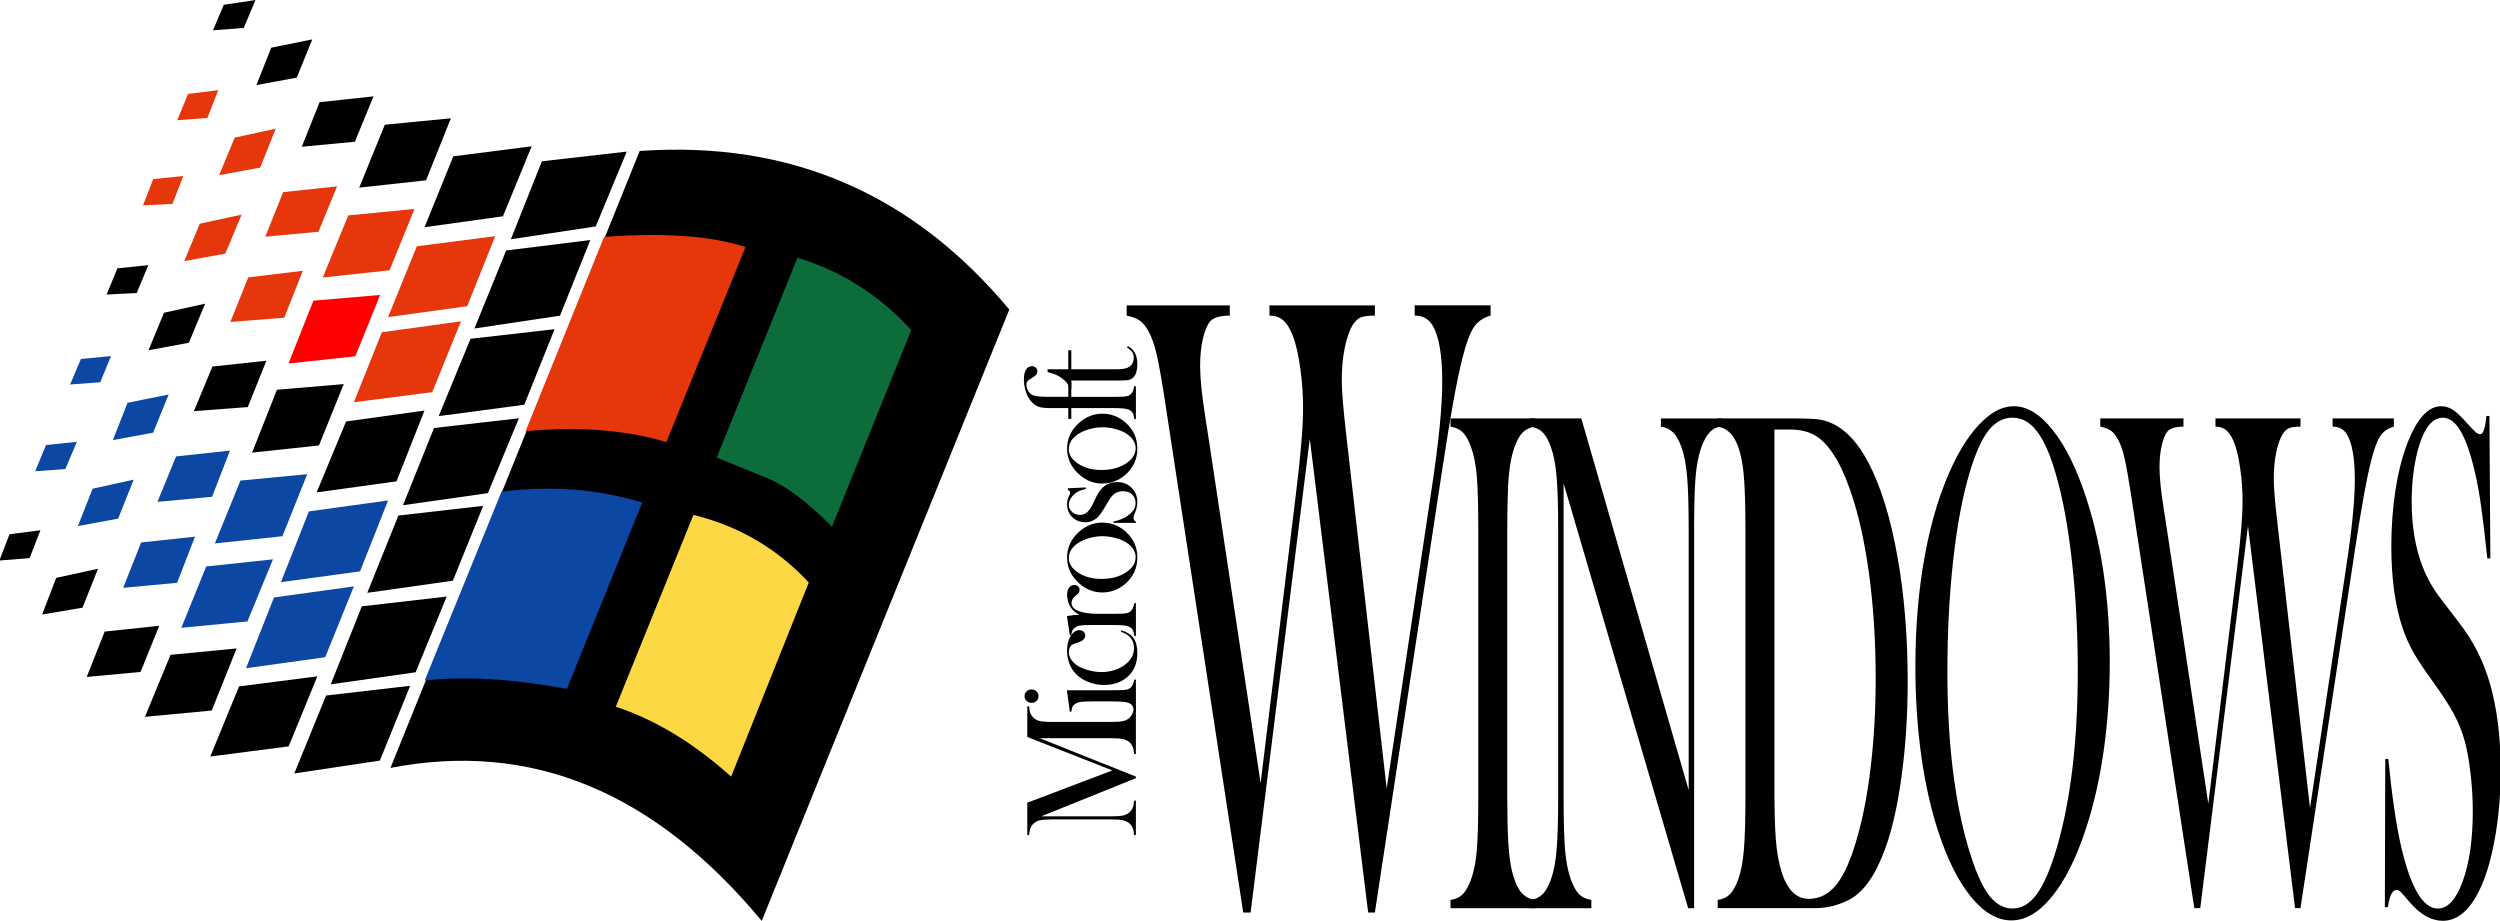 <?xml version="1.0" encoding="UTF-8" standalone="no"?>
<!-- Created by ERK -->

<svg
   version="1.1"
   width="654.935"
   height="241.249"
   viewBox="0 60 654.936 241.249"
   id="svg4217"
   inkscape:version="1.4 (86a8ad7, 2024-10-11)"
   sodipodi:docname="win311.svg"
   xmlns:inkscape="http://www.inkscape.org/namespaces/inkscape"
   xmlns:sodipodi="http://sodipodi.sourceforge.net/DTD/sodipodi-0.dtd"
   xmlns="http://www.w3.org/2000/svg"
   xmlns:svg="http://www.w3.org/2000/svg"
   xmlns:rdf="http://www.w3.org/1999/02/22-rdf-syntax-ns#"
   xmlns:cc="http://creativecommons.org/ns#"
   xmlns:dc="http://purl.org/dc/elements/1.1/">
  <defs
     id="defs4620" />
  <sodipodi:namedview
     pagecolor="#ffffff"
     bordercolor="#666666"
     borderopacity="1"
     objecttolerance="10"
     gridtolerance="10"
     guidetolerance="10"
     inkscape:pageopacity="0"
     inkscape:pageshadow="2"
     inkscape:window-width="3840"
     inkscape:window-height="2066"
     id="namedview4618"
     showgrid="false"
     inkscape:zoom="2"
     inkscape:cx="378.5"
     inkscape:cy="113.25"
     inkscape:window-x="-11"
     inkscape:window-y="-11"
     inkscape:window-maximized="1"
     inkscape:current-layer="svg4217"
     fit-margin-top="0"
     fit-margin-left="0"
     fit-margin-right="0"
     fit-margin-bottom="0"
     showguides="true"
     inkscape:guide-bbox="true"
     inkscape:showpageshadow="2"
     inkscape:pagecheckerboard="true"
     inkscape:deskcolor="#d1d1d1" />
  <title
     id="title4219">Microsoft Windows Millenium Edition Logo</title>
  <filter
     id="shadow">
    <feGaussianBlur
       stdDeviation=".5"
       id="feGaussianBlur4222" />
  </filter>
  <g
     aria-label="INDOWS"
     transform="matrix(1.543,0,0,4.187,-1063.192,-5183.676)"
     style="font-style:normal;font-variant:normal;font-weight:normal;font-stretch:normal;font-size:45.978px;line-height:1.25;font-family:'Baskerville Old Face';-inkscape-font-specification:'Baskerville Old Face';letter-spacing:0px;word-spacing:0px;fill:#000000;fill-opacity:1;stroke:none;stroke-width:1.149"
     id="text1200"
     inkscape:label="Windows">
    <path
       d="m 880.333,1271.477 h 17.507 v 0.64 q -2.449,0 -3.34,0.362 -0.751,0.334 -1.225,1.085 -0.473,0.751 -0.473,1.698 0,1.169 0.891,3.228 l 0.724,1.726 8.656,21.153 6.04,-18.23 q 1.169,-3.507 1.169,-5.232 0,-1.28 -0.473,-2.477 -0.445,-1.225 -1.197,-1.976 -0.724,-0.724 -1.67,-1.03 -0.918,-0.306 -2.366,-0.306 v -0.64 h 17.896 v 0.64 q -1.642,0 -2.394,0.111 -0.724,0.111 -1.364,0.473 -0.835,0.501 -1.364,1.447 -0.501,0.918 -0.501,2.004 0,1.002 0.779,3.479 l 6.847,22.071 7.654,-18.787 q 1.781,-4.314 1.781,-6.68 0,-2.477 -1.642,-3.507 -1.002,-0.612 -3.034,-0.612 v -0.64 h 12.887 v 0.64 q -1.865,0.195 -2.839,0.724 -0.946,0.501 -1.893,1.865 -1.392,1.948 -3.479,7.042 l -11.439,27.721 h -1.141 l -9.908,-29.642 -10.048,29.642 h -1.252 l -12.441,-29.948 -0.835,-2.032 q -0.863,-2.06 -1.447,-2.978 -0.584,-0.918 -1.419,-1.447 -0.668,-0.445 -1.447,-0.64 -0.779,-0.195 -2.199,-0.306 z"
       style="font-style:normal;font-variant:normal;font-weight:normal;font-stretch:normal;font-size:57.001px;line-height:1.25;font-family:'Baskerville Old Face';-inkscape-font-specification:'Baskerville Old Face';letter-spacing:0px;word-spacing:0px;fill:#000000;fill-opacity:1;stroke:none;stroke-width:1.425"
       id="path1277"
       inkscape:connector-curvature="0"
       transform="matrix(1,0,0,1,1.9444716e-5,0)"
       inkscape:label="W" />
    <path
       d="m 949.661,1278.55 v 0.516 q -1.28,0.067 -2.088,0.359 -0.786,0.292 -1.414,0.943 -0.876,0.898 -1.078,2.492 -0.135,1.19 -0.135,2.739 v 16.546 q 0,1.863 0.18,2.941 0.18,1.078 0.584,1.729 0.584,0.898 1.504,1.347 0.92,0.426 2.447,0.516 v 0.516 h -14.346 v -0.516 q 1.302,-0.067 2.088,-0.359 0.808,-0.314 1.414,-0.943 0.718,-0.718 0.965,-1.818 0.247,-1.1 0.247,-3.413 v -16.546 q 0,-2.312 -0.247,-3.413 -0.247,-1.1 -0.965,-1.818 -0.606,-0.651 -1.414,-0.943 -0.808,-0.292 -2.088,-0.359 v -0.516 z"
       style="letter-spacing:-2.959px;fill:#000000;stroke-width:1.149"
       id="path1282"
       inkscape:connector-curvature="0"
       inkscape:label="I" />
    <path
       d="m 954.515,1282.613 v 19.532 q 0,2.312 0.247,3.413 0.269,1.1 0.965,1.818 0.629,0.651 1.414,0.943 0.808,0.292 2.088,0.359 v 0.516 h -10.35 v -0.516 q 1.28,-0.067 2.065,-0.359 0.808,-0.292 1.437,-0.943 0.696,-0.718 0.943,-1.818 0.269,-1.123 0.269,-3.413 v -16.568 q 0,-2.267 -0.269,-3.368 -0.247,-1.123 -0.943,-1.841 -0.606,-0.651 -1.414,-0.943 -0.786,-0.292 -2.088,-0.359 v -0.516 h 8.643 l 18.23,23.259 v -16.209 q 0,-2.312 -0.269,-3.413 -0.247,-1.1 -0.943,-1.818 -0.629,-0.651 -1.437,-0.943 -0.786,-0.292 -2.065,-0.359 v -0.516 h 10.35 v 0.516 q -2.245,0 -3.502,1.302 -0.696,0.718 -0.965,1.841 -0.247,1.1 -0.247,3.368 v 23.618 h -1.01 z"
       style="letter-spacing:-2.959px;fill:#000000;stroke-width:1.149"
       id="path1284"
       inkscape:connector-curvature="0"
       inkscape:label="N" />
    <path
       d="m 980.674,1308.678 q 1.302,-0.067 2.088,-0.359 0.786,-0.292 1.414,-0.943 0.696,-0.718 0.943,-1.818 0.269,-1.123 0.269,-3.413 v -16.546 q 0,-2.47 -0.314,-3.615 -0.292,-1.145 -1.167,-1.886 -1.1,-0.92 -3.233,-1.033 v -0.516 h 12.348 q 4.108,0 5.231,0.09 4.737,0.359 8.037,2.694 3.143,2.223 4.894,5.837 1.751,3.592 1.751,7.835 0,3.098 -1.01,5.859 -0.988,2.739 -2.761,4.557 -2.492,2.559 -6.219,3.255 -2.784,0.516 -5.68,0.516 h -16.591 z m 9.631,-29.432 v 22.316 q 0,2.2 0.247,3.345 0.247,1.145 0.92,1.953 1.437,1.751 4.67,1.751 2.761,0 4.715,-0.898 1.976,-0.92 3.525,-2.963 1.527,-1.976 2.312,-4.513 0.808,-2.559 0.808,-5.433 0,-3.188 -0.965,-6.062 -0.965,-2.874 -2.761,-5.029 -2.492,-2.986 -5.949,-3.951 -1.886,-0.516 -4.804,-0.516 z"
       style="letter-spacing:-2.959px;fill:#000000;stroke-width:1.149"
       id="path1286"
       inkscape:connector-curvature="0"
       inkscape:label="D" />
    <path
       d="m 1014.242,1294.085 q 0,-3.772 1.616,-6.982 1.616,-3.233 4.715,-5.635 2.312,-1.774 4.984,-2.716 2.672,-0.965 5.388,-0.965 3.457,0 6.69,1.527 3.233,1.504 5.657,4.266 3.951,4.49 3.951,10.215 0,2.874 -1.033,5.545 -1.033,2.672 -3.008,4.872 -2.425,2.739 -5.747,4.243 -3.3,1.504 -6.915,1.504 -3.57,0 -6.825,-1.459 -3.255,-1.459 -5.613,-4.131 -1.863,-2.088 -2.874,-4.737 -0.988,-2.672 -0.988,-5.545 z m 5.433,0.337 q 0,6.511 3.547,10.978 1.594,1.998 3.368,2.918 1.796,0.898 4.131,0.898 2.357,0 4.131,-0.898 1.796,-0.898 3.413,-2.918 3.547,-4.49 3.547,-11.068 0,-3.615 -0.988,-6.825 -0.965,-3.233 -2.739,-5.478 -1.437,-1.841 -3.21,-2.672 -1.751,-0.853 -4.153,-0.853 -2.38,0 -4.131,0.831 -1.729,0.831 -3.21,2.694 -1.774,2.223 -2.739,5.455 -0.965,3.233 -0.965,6.937 z"
       style="letter-spacing:-2.959px;fill:#000000;stroke-width:1.149"
       id="path1288"
       inkscape:connector-curvature="0"
       inkscape:label="O" />
    <path
       d="m 1045.633,1278.55 h 14.121 v 0.516 q -1.976,0 -2.694,0.292 -0.606,0.269 -0.988,0.876 -0.382,0.606 -0.382,1.369 0,0.943 0.718,2.604 l 0.584,1.392 6.982,17.062 4.872,-14.705 q 0.943,-2.829 0.943,-4.221 0,-1.033 -0.382,-1.998 -0.359,-0.988 -0.965,-1.594 -0.584,-0.584 -1.347,-0.831 -0.741,-0.247 -1.908,-0.247 v -0.516 h 14.436 v 0.516 q -1.325,0 -1.931,0.09 -0.584,0.09 -1.1,0.382 -0.673,0.404 -1.1,1.167 -0.404,0.741 -0.404,1.616 0,0.808 0.629,2.806 l 5.523,17.803 6.174,-15.154 q 1.437,-3.48 1.437,-5.388 0,-1.998 -1.325,-2.829 -0.808,-0.494 -2.447,-0.494 v -0.516 h 10.394 v 0.516 q -1.504,0.157 -2.29,0.584 -0.763,0.404 -1.527,1.504 -1.123,1.571 -2.806,5.68 l -9.227,22.36 h -0.92 l -7.992,-23.91 -8.104,23.91 h -1.01 l -10.035,-24.157 -0.673,-1.639 q -0.696,-1.661 -1.167,-2.402 -0.471,-0.741 -1.145,-1.167 -0.539,-0.359 -1.167,-0.516 -0.629,-0.157 -1.774,-0.247 z"
       style="letter-spacing:-2.959px;fill:#000000;stroke-width:1.149"
       id="path1290"
       inkscape:connector-curvature="0"
       inkscape:label="W" />
    <path
       d="m 1093.95,1309.127 0.067,-9.272 h 0.516 q 0.943,3.547 2.245,5.59 2.447,3.772 6.151,3.772 2.582,0 4.266,-1.729 1.684,-1.729 1.684,-4.378 0,-1.145 -0.382,-2.335 -0.359,-1.19 -0.988,-2.043 -0.651,-0.876 -1.841,-1.684 -1.167,-0.808 -3.592,-2.043 -2.133,-1.078 -3.278,-1.818 -1.123,-0.741 -1.819,-1.504 -1.931,-2.11 -1.931,-5.141 0,-1.863 0.741,-3.592 0.763,-1.729 2.11,-2.963 2.38,-2.2 5.635,-2.2 1.055,0 1.953,0.225 0.898,0.202 2.402,0.831 1.123,0.449 1.527,0.584 0.404,0.112 0.718,0.112 0.786,0 1.055,-1.145 h 0.516 l 0.157,8.913 h -0.516 q -0.606,-2.133 -1.055,-3.255 -0.426,-1.145 -1.033,-2.11 -1.1,-1.751 -2.425,-2.582 -1.325,-0.853 -3.053,-0.853 -2.514,0 -3.974,1.706 -0.606,0.696 -0.965,1.639 -0.337,0.943 -0.337,1.886 0,3.749 4.827,6.039 l 3.166,1.527 q 3.659,1.729 5.276,3.817 1.841,2.335 1.841,5.433 0,2.066 -0.831,3.951 -1.167,2.627 -3.502,4.064 -2.335,1.414 -5.5,1.414 -2.896,0 -5.568,-1.145 -1.392,-0.606 -1.661,-0.696 -0.269,-0.09 -0.606,-0.09 -1.078,0 -1.482,1.078 z"
       style="letter-spacing:-2.959px;fill:#000000;stroke-width:1.149"
       id="path1292"
       inkscape:connector-curvature="0"
       inkscape:label="S" />
  </g>
  <g
     aria-label="Microsoft"
     transform="matrix(0,-0.968,1.033,0,685.753,-12.757)"
     style="font-style:normal;font-variant:normal;font-weight:normal;font-stretch:normal;font-size:41.325px;line-height:1.25;font-family:'Baskerville Old Face';-inkscape-font-specification:'Baskerville Old Face';letter-spacing:0px;word-spacing:0px;fill:#000000;fill-opacity:1;stroke:none;stroke-width:1.033"
     id="text1352"
     inkscape:label="Microsoft">
    <path
       d="m -266.312,-402.854 q -1.15,0.06 -1.856,0.323 -0.686,0.242 -1.271,0.827 -0.444,0.424 -0.666,0.948 -0.222,0.504 -0.303,1.291 -0.141,1.049 -0.141,2.482 v 14.871 q 0,2.078 0.242,3.087 0.242,1.009 0.868,1.614 1.11,1.069 3.128,1.17 v 0.464 h -12.894 v -0.464 q 1.17,-0.06 1.877,-0.323 0.726,-0.282 1.291,-0.847 0.626,-0.646 0.847,-1.634 0.242,-1.009 0.242,-3.067 v -18.039 l -10.392,24.375 h -0.424 l -10.331,-24.012 v 17.676 q 0,2.078 0.222,3.067 0.242,0.989 0.868,1.634 0.565,0.585 1.271,0.847 0.726,0.262 1.877,0.323 v 0.464 h -9.302 v -0.464 q 1.15,-0.06 1.856,-0.323 0.726,-0.262 1.291,-0.847 0.626,-0.646 0.847,-1.634 0.242,-1.009 0.242,-3.067 v -14.871 q 0,-0.928 -0.06,-1.755 -0.101,-1.493 -0.464,-2.179 -0.504,-0.948 -1.392,-1.392 -0.868,-0.464 -2.32,-0.545 v -0.464 h 8.757 l 8.737,21.57 9.06,-21.57 h 8.293 z"
       style="font-style:normal;font-variant:normal;font-weight:normal;font-stretch:normal;font-size:41.325px;line-height:1.25;font-family:'Baskerville Old Face';-inkscape-font-specification:'Baskerville Old Face';letter-spacing:-3.26px;word-spacing:0px;fill:#000000;fill-opacity:1;stroke:none;stroke-width:1.033"
       id="path1354"
       inkscape:connector-curvature="0"
       inkscape:label="M" />
    <path
       d="m -267.756,-392.543 5.791,-0.726 v 11.663 l 0.02,1.534 q 0,1.372 0.161,2.018 0.161,0.626 0.626,1.049 0.565,0.545 2.078,0.827 v 0.404 h -8.898 v -0.404 q 1.211,-0.161 1.735,-0.444 0.525,-0.303 0.847,-1.009 0.222,-0.464 0.303,-1.392 0.101,-0.948 0.101,-2.724 v -4.984 q 0,-2.078 -0.101,-2.906 -0.101,-0.847 -0.444,-1.372 -0.343,-0.565 -0.827,-0.807 -0.484,-0.262 -1.392,-0.323 z m 4.197,-7.93 q -0.787,0 -1.312,-0.504 -0.504,-0.504 -0.504,-1.271 0,-0.747 0.525,-1.251 0.525,-0.525 1.291,-0.525 0.767,0 1.291,0.525 0.525,0.504 0.525,1.251 0,0.767 -0.525,1.271 -0.504,0.504 -1.291,0.504 z"
       style="font-style:normal;font-variant:normal;font-weight:normal;font-stretch:normal;font-size:41.325px;line-height:1.25;font-family:'Baskerville Old Face';-inkscape-font-specification:'Baskerville Old Face';letter-spacing:-3.26px;word-spacing:0px;fill:#000000;fill-opacity:1;stroke:none;stroke-width:1.033"
       id="path1356"
       inkscape:connector-curvature="0"
       inkscape:label="i" />
    <path
       d="m -246.136,-379.588 0.404,0.141 q -0.706,2.139 -2.159,3.087 -1.453,0.948 -3.995,0.948 -4.076,0 -6.396,-2.421 -2.26,-2.381 -2.26,-6.013 0,-1.776 0.626,-3.511 0.626,-1.735 1.715,-2.966 1.231,-1.412 3.007,-2.159 1.796,-0.747 3.915,-0.747 2.926,0 4.58,1.312 1.009,0.807 1.009,1.776 0,0.646 -0.424,1.09 -0.424,0.424 -1.029,0.424 -1.312,0 -1.937,-1.917 -0.282,-0.888 -0.464,-1.211 -0.161,-0.323 -0.484,-0.565 -0.626,-0.464 -1.534,-0.464 -1.19,0 -2.199,0.666 -0.888,0.585 -1.513,1.473 -0.605,0.868 -1.069,2.199 -0.706,2.038 -0.706,3.995 0,1.796 0.646,3.511 0.646,1.715 1.755,2.865 1.735,1.816 4.076,1.816 1.937,0 3.208,-1.231 0.646,-0.646 1.231,-2.099 z"
       style="font-style:normal;font-variant:normal;font-weight:normal;font-stretch:normal;font-size:41.325px;line-height:1.25;font-family:'Baskerville Old Face';-inkscape-font-specification:'Baskerville Old Face';letter-spacing:-3.26px;word-spacing:0px;fill:#000000;fill-opacity:1;stroke:none;stroke-width:1.033"
       id="path1358"
       inkscape:connector-curvature="0"
       inkscape:label="c" />
    <path
       d="m -241.547,-390.121 q 0.726,-1.271 1.634,-1.917 1.675,-1.19 3.814,-1.19 1.312,0 1.998,0.585 0.626,0.525 0.626,1.291 0,0.565 -0.383,0.928 -0.363,0.363 -0.948,0.363 -0.686,0 -1.19,-0.565 l -0.626,-0.686 q -0.747,-0.787 -1.755,-0.787 -1.372,0 -2.139,1.776 -0.767,1.776 -0.767,4.944 v 3.773 l 0.02,1.534 q 0,1.372 0.161,2.018 0.161,0.626 0.626,1.049 0.565,0.545 2.078,0.827 v 0.404 h -8.898 v -0.404 q 1.211,-0.161 1.735,-0.444 0.525,-0.303 0.847,-1.009 0.222,-0.464 0.303,-1.392 0.101,-0.948 0.101,-2.724 v -4.984 q 0,-2.078 -0.101,-2.906 -0.101,-0.847 -0.444,-1.372 -0.343,-0.565 -0.827,-0.807 -0.484,-0.262 -1.392,-0.323 v -0.404 l 5.186,-0.726 q 0.343,1.836 0.343,3.148 z"
       style="font-style:normal;font-variant:normal;font-weight:normal;font-stretch:normal;font-size:41.325px;line-height:1.25;font-family:'Baskerville Old Face';-inkscape-font-specification:'Baskerville Old Face';letter-spacing:-3.26px;word-spacing:0px;fill:#000000;fill-opacity:1;stroke:none;stroke-width:1.033"
       id="path1360"
       inkscape:connector-curvature="0"
       inkscape:label="r" />
    <path
       d="m -235.505,-384.29 q 0,-3.269 2.421,-5.831 2.946,-3.107 7.042,-3.107 4.096,0 7.022,3.107 2.421,2.583 2.421,5.852 0,3.228 -2.3,5.751 -2.825,3.107 -7.143,3.107 -4.318,0 -7.163,-3.107 -1.11,-1.211 -1.715,-2.704 -0.585,-1.493 -0.585,-3.067 z m 3.672,-0.222 q 0,3.511 1.574,5.952 1.776,2.724 4.338,2.724 1.09,0 2.119,-0.605 1.029,-0.605 1.776,-1.695 0.787,-1.13 1.271,-2.825 0.484,-1.715 0.484,-3.309 0,-1.655 -0.525,-3.329 -0.504,-1.695 -1.372,-2.906 -1.655,-2.28 -4.056,-2.28 -2.28,0 -3.935,2.401 -1.675,2.401 -1.675,5.872 z"
       style="font-style:normal;font-variant:normal;font-weight:normal;font-stretch:normal;font-size:41.325px;line-height:1.25;font-family:'Baskerville Old Face';-inkscape-font-specification:'Baskerville Old Face';letter-spacing:-3.26px;word-spacing:0px;fill:#000000;fill-opacity:1;stroke:none;stroke-width:1.033"
       id="path1362"
       inkscape:connector-curvature="0"
       inkscape:label="o" />
    <path
       d="m -216.67,-375.775 v -5.71 h 0.323 q 0.565,2.099 1.412,3.35 1.554,2.28 3.632,2.28 1.271,0 2.199,-0.767 1.009,-0.847 1.009,-2.401 0,-1.271 -0.726,-2.22 -0.404,-0.504 -1.029,-0.928 -0.605,-0.424 -2.058,-1.19 -2.542,-1.352 -3.39,-2.26 -1.211,-1.291 -1.211,-2.986 0,-1.816 1.211,-3.128 1.392,-1.493 3.693,-1.493 1.029,0 1.917,0.363 l 0.686,0.303 q 0.323,0.121 0.565,0.121 0.383,0 0.726,-0.605 h 0.404 l 0.222,4.58 h -0.424 q -0.222,-0.969 -0.484,-1.554 -0.242,-0.585 -0.706,-1.13 -0.626,-0.767 -1.453,-1.19 -0.827,-0.444 -1.634,-0.444 -1.13,0 -1.937,0.827 -0.787,0.807 -0.787,1.998 0,0.989 0.706,1.796 0.726,0.787 2.22,1.453 l 2.139,0.969 q 1.917,0.868 2.865,2.159 0.948,1.291 0.948,3.047 0,2.119 -1.372,3.511 -1.574,1.614 -4.036,1.614 -1.332,0 -2.704,-0.525 -0.888,-0.343 -1.069,-0.383 -0.182,-0.06 -0.464,-0.06 -0.706,0 -1.069,0.605 z"
       style="font-style:normal;font-variant:normal;font-weight:normal;font-stretch:normal;font-size:41.325px;line-height:1.25;font-family:'Baskerville Old Face';-inkscape-font-specification:'Baskerville Old Face';letter-spacing:-3.26px;word-spacing:0px;fill:#000000;fill-opacity:1;stroke:none;stroke-width:1.033"
       id="path1364"
       inkscape:connector-curvature="0"
       inkscape:label="s" />
    <path
       d="m -206.027,-384.29 q 0,-3.269 2.421,-5.831 2.946,-3.107 7.042,-3.107 4.096,0 7.022,3.107 2.421,2.583 2.421,5.852 0,3.228 -2.3,5.751 -2.825,3.107 -7.143,3.107 -4.318,0 -7.163,-3.107 -1.11,-1.211 -1.715,-2.704 -0.585,-1.493 -0.585,-3.067 z m 3.672,-0.222 q 0,3.511 1.574,5.952 1.776,2.724 4.338,2.724 1.09,0 2.119,-0.605 1.029,-0.605 1.776,-1.695 0.787,-1.13 1.271,-2.825 0.484,-1.715 0.484,-3.309 0,-1.655 -0.525,-3.329 -0.504,-1.695 -1.372,-2.906 -1.655,-2.28 -4.056,-2.28 -2.28,0 -3.935,2.401 -1.675,2.401 -1.675,5.872 z"
       style="font-style:normal;font-variant:normal;font-weight:normal;font-stretch:normal;font-size:41.325px;line-height:1.25;font-family:'Baskerville Old Face';-inkscape-font-specification:'Baskerville Old Face';letter-spacing:-3.26px;word-spacing:0px;fill:#000000;fill-opacity:1;stroke:none;stroke-width:1.033"
       id="path1366"
       inkscape:connector-curvature="0"
       inkscape:label="o" />
    <path
       d="m -182.572,-392.159 v 10.553 l 0.02,1.534 q 0,1.372 0.161,2.018 0.161,0.626 0.626,1.049 0.565,0.545 2.078,0.827 v 0.404 h -8.898 v -0.404 q 1.211,-0.161 1.735,-0.444 0.525,-0.303 0.847,-1.009 0.222,-0.464 0.303,-1.392 0.101,-0.948 0.101,-2.724 v -10.412 h -2.926 v -0.767 h 2.926 v -4.923 q 0,-1.776 0.444,-2.805 0.464,-1.029 1.634,-1.897 1.049,-0.767 2.563,-1.19 1.534,-0.444 3.228,-0.444 1.574,0 2.522,0.545 0.948,0.545 0.948,1.453 0,0.605 -0.404,1.009 -0.383,0.404 -0.948,0.404 -0.545,0 -0.948,-0.282 -0.404,-0.303 -0.807,-0.969 -0.565,-0.928 -0.928,-1.211 -0.363,-0.303 -0.989,-0.303 -0.767,0 -1.453,0.323 -0.686,0.303 -1.069,0.807 -0.424,0.565 -0.585,1.493 -0.161,0.908 -0.161,2.643 v 5.347 h 3.975 v 0.767 z"
       style="font-style:normal;font-variant:normal;font-weight:normal;font-stretch:normal;font-size:41.325px;line-height:1.25;font-family:'Baskerville Old Face';-inkscape-font-specification:'Baskerville Old Face';letter-spacing:-3.26px;word-spacing:0px;fill:#000000;fill-opacity:1;stroke:none;stroke-width:1.033"
       id="path1368"
       inkscape:connector-curvature="0"
       inkscape:label="f" />
    <path
       d="m -175.097,-392.926 h 5.145 v 0.767 h -5.145 v 11.744 q 0,2.119 0.726,3.027 0.383,0.504 1.009,0.787 0.626,0.282 1.352,0.282 0.908,0 1.513,-0.363 0.605,-0.383 1.332,-1.372 l 0.303,0.262 q -0.666,1.211 -1.877,1.796 -1.19,0.585 -2.986,0.585 -2.381,0 -3.471,-0.928 -0.585,-0.484 -0.767,-1.15 -0.182,-0.686 -0.182,-2.442 v -12.228 h -2.159 v -0.323 q 1.312,-0.424 2.421,-1.634 0.666,-0.747 1.069,-1.473 0.404,-0.747 0.767,-1.917 l 0.202,-0.666 h 0.747 z"
       style="font-style:normal;font-variant:normal;font-weight:normal;font-stretch:normal;font-size:41.325px;line-height:1.25;font-family:'Baskerville Old Face';-inkscape-font-specification:'Baskerville Old Face';letter-spacing:-3.26px;word-spacing:0px;fill:#000000;fill-opacity:1;stroke:none;stroke-width:1.033"
       id="path1370"
       inkscape:connector-curvature="0"
       inkscape:label="t" />
  </g>
  <g
     id="g1493"
     transform="matrix(2.405,-0.12,-0.082,2.619,760.239,-398.862)"
     inkscape:label="Logo">
    <path
       inkscape:connector-curvature="0"
       id="path4518-2"
       d="m -224.371,257.042 24.924,-60.007 c -10.934,-12.112 -24.534,-18.049 -40.865,-17.739 l -25.083,60.561 c 15.313,-2.032 28.903,3.74 41.025,17.185 z"
       style="fill:#000000;fill-opacity:1;stroke-width:4.693" />
    <path
       inkscape:connector-curvature="0"
       id="path4520-4"
       d="m -241.725,179.295 -9.221,0.544 -3.125,7.659 9.221,-0.863 z"
       style="fill:#000000;fill-opacity:1;stroke-width:4.693" />
    <path
       inkscape:connector-curvature="0"
       id="path4522-2"
       d="m -245.395,187.972 -9.146,0.624 -3.196,7.659 9.292,-0.859 z"
       style="fill:#000000;fill-opacity:1;stroke-width:4.693" />
    <path
       inkscape:connector-curvature="0"
       id="path4524-0"
       d="m -248.99,196.725 -9.137,0.54 -3.21,7.588 9.297,-0.709 z"
       style="fill:#000000;fill-opacity:1;stroke-width:4.693" />
    <path
       inkscape:connector-curvature="0"
       id="path4526-9"
       d="m -252.58,205.472 -9.226,0.549 -3.121,7.579 9.221,-0.784 z"
       style="fill:#000000;fill-opacity:1;stroke-width:4.693" />
    <path
       inkscape:connector-curvature="0"
       id="path4528-6"
       d="m -256.174,214.065 -9.221,0.549 -3.13,7.584 9.297,-0.784 z"
       style="fill:#000000;fill-opacity:1;stroke-width:4.693" />
    <path
       inkscape:connector-curvature="0"
       id="path4530-0"
       d="m -259.849,222.972 -9.226,0.554 -3.121,7.659 9.221,-0.784 z"
       style="fill:#000000;fill-opacity:1;stroke-width:4.693" />
    <path
       inkscape:connector-curvature="0"
       id="path4532-1"
       d="m -263.528,231.729 -9.142,0.554 -3.201,7.649 9.292,-0.863 z"
       style="fill:#000000;fill-opacity:1;stroke-width:4.693" />
    <path
       inkscape:connector-curvature="0"
       id="path4534-2"
       d="m -260.633,178.901 -2.895,6.959 8.518,-0.704 2.895,-6.87 z"
       style="fill:#000000;fill-opacity:1;stroke-width:4.693" />
    <path
       style="fill:#e5360c;fill-opacity:1;stroke-width:4.693"
       inkscape:connector-curvature="0"
       id="path4536-6"
       d="m -258.601,193.984 2.816,-6.875 -8.518,0.619 -2.895,6.955 z" />
    <path
       style="fill:#e5360c;fill-opacity:1;stroke-width:4.693"
       inkscape:connector-curvature="0"
       id="path4538-8"
       d="m -262.125,202.422 2.895,-6.955 -8.593,0.699 -2.816,6.875 z" />
    <path
       inkscape:connector-curvature="0"
       id="path4540-2"
       d="m -271.422,204.928 -2.971,6.955 8.677,-0.704 2.811,-6.955 z"
       style="fill:#000000;fill-opacity:1;stroke-width:4.693" />
    <path
       style="fill:#0c47a4;fill-opacity:1;stroke-width:4.693"
       inkscape:connector-curvature="0"
       id="path4542-0"
       d="m -275.171,213.75 -2.811,6.95 8.593,-0.685 2.82,-6.964 z" />
    <path
       style="fill:#0c47a4;fill-opacity:1;stroke-width:4.693"
       inkscape:connector-curvature="0"
       id="path4544-0"
       d="m -278.686,222.197 -2.811,6.95 8.602,-0.704 2.886,-6.955 z" />
    <path
       inkscape:connector-curvature="0"
       id="path4546-0"
       d="m -276.574,237.191 2.886,-6.875 -8.508,0.619 -2.895,6.88 z"
       style="fill:#000000;fill-opacity:1;stroke-width:4.693" />
    <path
       inkscape:connector-curvature="0"
       id="path4548-1"
       d="m -261.022,175.077 -7.189,0.314 -2.576,6.176 7.265,-0.399 z"
       style="fill:#000000;fill-opacity:1;stroke-width:4.693" />
    <path
       style="fill:#e5360c;fill-opacity:1;stroke-width:4.693"
       inkscape:connector-curvature="0"
       id="path4550-3"
       d="m -271.886,184.293 -2.576,6.096 7.265,-0.39 2.511,-6.021 z" />
    <path
       style="fill:#fe0000;fill-opacity:1;stroke-width:4.693"
       inkscape:connector-curvature="0"
       id="path4552-5"
       d="m -275.401,192.661 -2.501,6.171 7.265,-0.39 2.501,-6.021 z" />
    <path
       inkscape:connector-curvature="0"
       id="path4554-3"
       d="m -271.806,201.173 -7.265,0.23 -2.501,6.176 7.274,-0.385 z"
       style="fill:#000000;fill-opacity:1;stroke-width:4.693" />
    <path
       style="fill:#0c47a4;fill-opacity:1;stroke-width:4.693"
       inkscape:connector-curvature="0"
       id="path4556-1"
       d="m -282.745,210.32 -2.576,6.171 7.344,-0.385 2.497,-6.091 z" />
    <path
       style="fill:#0c47a4;fill-opacity:1;stroke-width:4.693"
       inkscape:connector-curvature="0"
       id="path4558-2"
       d="m -286.19,218.758 -2.501,6.016 7.189,-0.305 2.576,-6.096 z" />
    <path
       inkscape:connector-curvature="0"
       id="path4560-8"
       d="m -285.092,233.216 2.501,-6.096 -7.189,0.31 -2.576,6.082 z"
       style="fill:#000000;fill-opacity:1;stroke-width:4.693" />
    <path
       inkscape:connector-curvature="0"
       id="path4562-4"
       d="m -275.401,172.805 -1.793,4.378 5.777,-0.239 1.877,-4.449 z"
       style="fill:#000000;fill-opacity:1;stroke-width:4.693" />
    <path
       style="fill:#e5360c;fill-opacity:1;stroke-width:4.693"
       inkscape:connector-curvature="0"
       id="path4564-1"
       d="m -279.071,181.637 -1.797,4.374 5.782,-0.225 1.877,-4.458 z" />
    <path
       style="fill:#e5360c;fill-opacity:1;stroke-width:4.693"
       inkscape:connector-curvature="0"
       id="path4566-4"
       d="m -282.591,190.004 -1.797,4.378 5.866,-0.16 1.868,-4.608 z" />
    <path
       inkscape:connector-curvature="0"
       id="path4568-2"
       d="m -280.324,198.442 -5.866,0.314 -1.872,4.378 5.866,-0.145 z"
       style="fill:#000000;fill-opacity:1;stroke-width:4.693" />
    <path
       style="fill:#0c47a4;fill-opacity:1;stroke-width:4.693"
       inkscape:connector-curvature="0"
       id="path4570-3"
       d="m -289.855,207.579 -1.872,4.458 5.941,-0.235 1.797,-4.538 z" />
    <path
       style="fill:#0c47a4;fill-opacity:1;stroke-width:4.693"
       inkscape:connector-curvature="0"
       id="path4572-3"
       d="m -293.37,216.026 -1.802,4.454 5.866,-0.235 1.793,-4.533 z" />
    <path
       inkscape:connector-curvature="0"
       id="path4574-8"
       d="m -297.04,224.769 -1.807,4.458 5.861,-0.235 1.877,-4.529 z"
       style="fill:#000000;fill-opacity:1;stroke-width:4.693" />
    <path
       inkscape:connector-curvature="0"
       id="path4576-1"
       d="m -277.977,170.233 1.563,-3.754 -4.454,0.629 -1.488,3.67 z"
       style="fill:#000000;fill-opacity:1;stroke-width:4.693" />
    <path
       style="fill:#e5360c;fill-opacity:1;stroke-width:4.693"
       inkscape:connector-curvature="0"
       id="path4578-4"
       d="m -284.547,175.935 -1.563,3.679 4.449,-0.549 1.563,-3.825 z" />
    <path
       style="fill:#e5360c;fill-opacity:1;stroke-width:4.693"
       inkscape:connector-curvature="0"
       id="path4580-1"
       d="m -288.062,184.382 -1.563,3.67 4.454,-0.544 1.643,-3.825 z" />
    <path
       inkscape:connector-curvature="0"
       id="path4582-2"
       d="m -291.657,193.125 -1.563,3.679 4.374,-0.549 1.643,-3.834 z"
       style="fill:#000000;fill-opacity:1;stroke-width:4.693" />
    <path
       style="fill:#0c47a4;fill-opacity:1;stroke-width:4.693"
       inkscape:connector-curvature="0"
       id="path4584-2"
       d="m -295.327,201.962 -1.478,3.665 4.369,-0.54 1.567,-3.75 z" />
    <path
       style="fill:#0c47a4;fill-opacity:1;stroke-width:4.693"
       inkscape:connector-curvature="0"
       id="path4586-9"
       d="m -298.847,210.395 -1.478,3.67 4.369,-0.544 1.563,-3.829 z" />
    <path
       inkscape:connector-curvature="0"
       id="path4588-2"
       d="m -302.516,219.147 -1.408,3.599 4.378,-0.479 1.563,-3.825 z"
       style="fill:#000000;fill-opacity:1;stroke-width:4.693" />
    <path
       inkscape:connector-curvature="0"
       id="path4590-5"
       d="m -286.19,162.57 -1.089,2.501 3.351,-0.08 1.178,-2.736 z"
       style="fill:#000000;fill-opacity:1;stroke-width:4.693" />
    <path
       style="fill:#e5360c;fill-opacity:1;stroke-width:4.693"
       inkscape:connector-curvature="0"
       id="path4592-2"
       d="m -289.78,171.322 -1.093,2.581 3.285,-0.08 1.089,-2.731 z" />
    <path
       style="fill:#e5360c;fill-opacity:1;stroke-width:4.693"
       inkscape:connector-curvature="0"
       id="path4594-9"
       d="m -293.295,179.68 -1.018,2.581 h 3.201 l 1.093,-2.736 z" />
    <path
       inkscape:connector-curvature="0"
       id="path4596-1"
       d="m -296.894,188.442 -1.089,2.572 h 3.28 l 1.169,-2.736 z"
       style="fill:#000000;fill-opacity:1;stroke-width:4.693" />
    <path
       style="fill:#0c47a4;fill-opacity:1;stroke-width:4.693"
       inkscape:connector-curvature="0"
       id="path4598-2"
       d="m -300.564,197.344 -1.093,2.501 3.28,-0.075 1.089,-2.576 z" />
    <path
       style="fill:#0c47a4;fill-opacity:1;stroke-width:4.693"
       inkscape:connector-curvature="0"
       id="path4600-1"
       d="m -304.079,205.787 -1.093,2.576 3.285,-0.075 1.164,-2.666 z" />
    <path
       inkscape:connector-curvature="0"
       id="path4602-1"
       d="m -307.754,214.539 -1.018,2.586 3.285,-0.089 1.093,-2.736 z"
       style="fill:#000000;fill-opacity:1;stroke-width:4.693" />
    <path
       style="fill:#e5360c;fill-opacity:1;stroke-width:4.693"
       inkscape:connector-curvature="0"
       id="path4604-0"
       d="m -236.408,208.593 7.968,-19.142 c -3.904,-1.333 -9.067,-1.872 -15.468,-1.722 l -7.898,19.072 c 5.861,-0.239 11.024,0.399 15.397,1.793 z" />
    <path
       style="fill:#0c6d3b;fill-opacity:1;stroke-width:4.693"
       inkscape:connector-curvature="0"
       id="path4606-4"
       d="m -210.077,198.597 c -3.595,-3.675 -7.818,-6.251 -12.657,-7.818 l -8.128,19.616 5.467,2.267 c 2.102,0.854 4.529,2.581 7.34,5.237 z" />
    <path
       style="fill:#fcd844;fill-opacity:1;stroke-width:4.693"
       inkscape:connector-curvature="0"
       id="path4608-8"
       d="m -220.392,223.375 c -3.599,-3.604 -7.893,-6.026 -12.816,-7.349 l -7.814,18.828 c 4.529,1.567 8.757,4.144 12.821,7.579 z" />
    <path
       style="fill:#0c47a4;fill-opacity:1;stroke-width:4.693"
       inkscape:connector-curvature="0"
       id="path4610-7"
       d="m -246.413,232.822 7.574,-18.283 c -4.768,-1.563 -9.916,-2.187 -15.388,-1.797 l -7.734,18.527 c 4.608,-0.249 9.766,0.31 15.547,1.553 z" />
  </g>
</svg>

